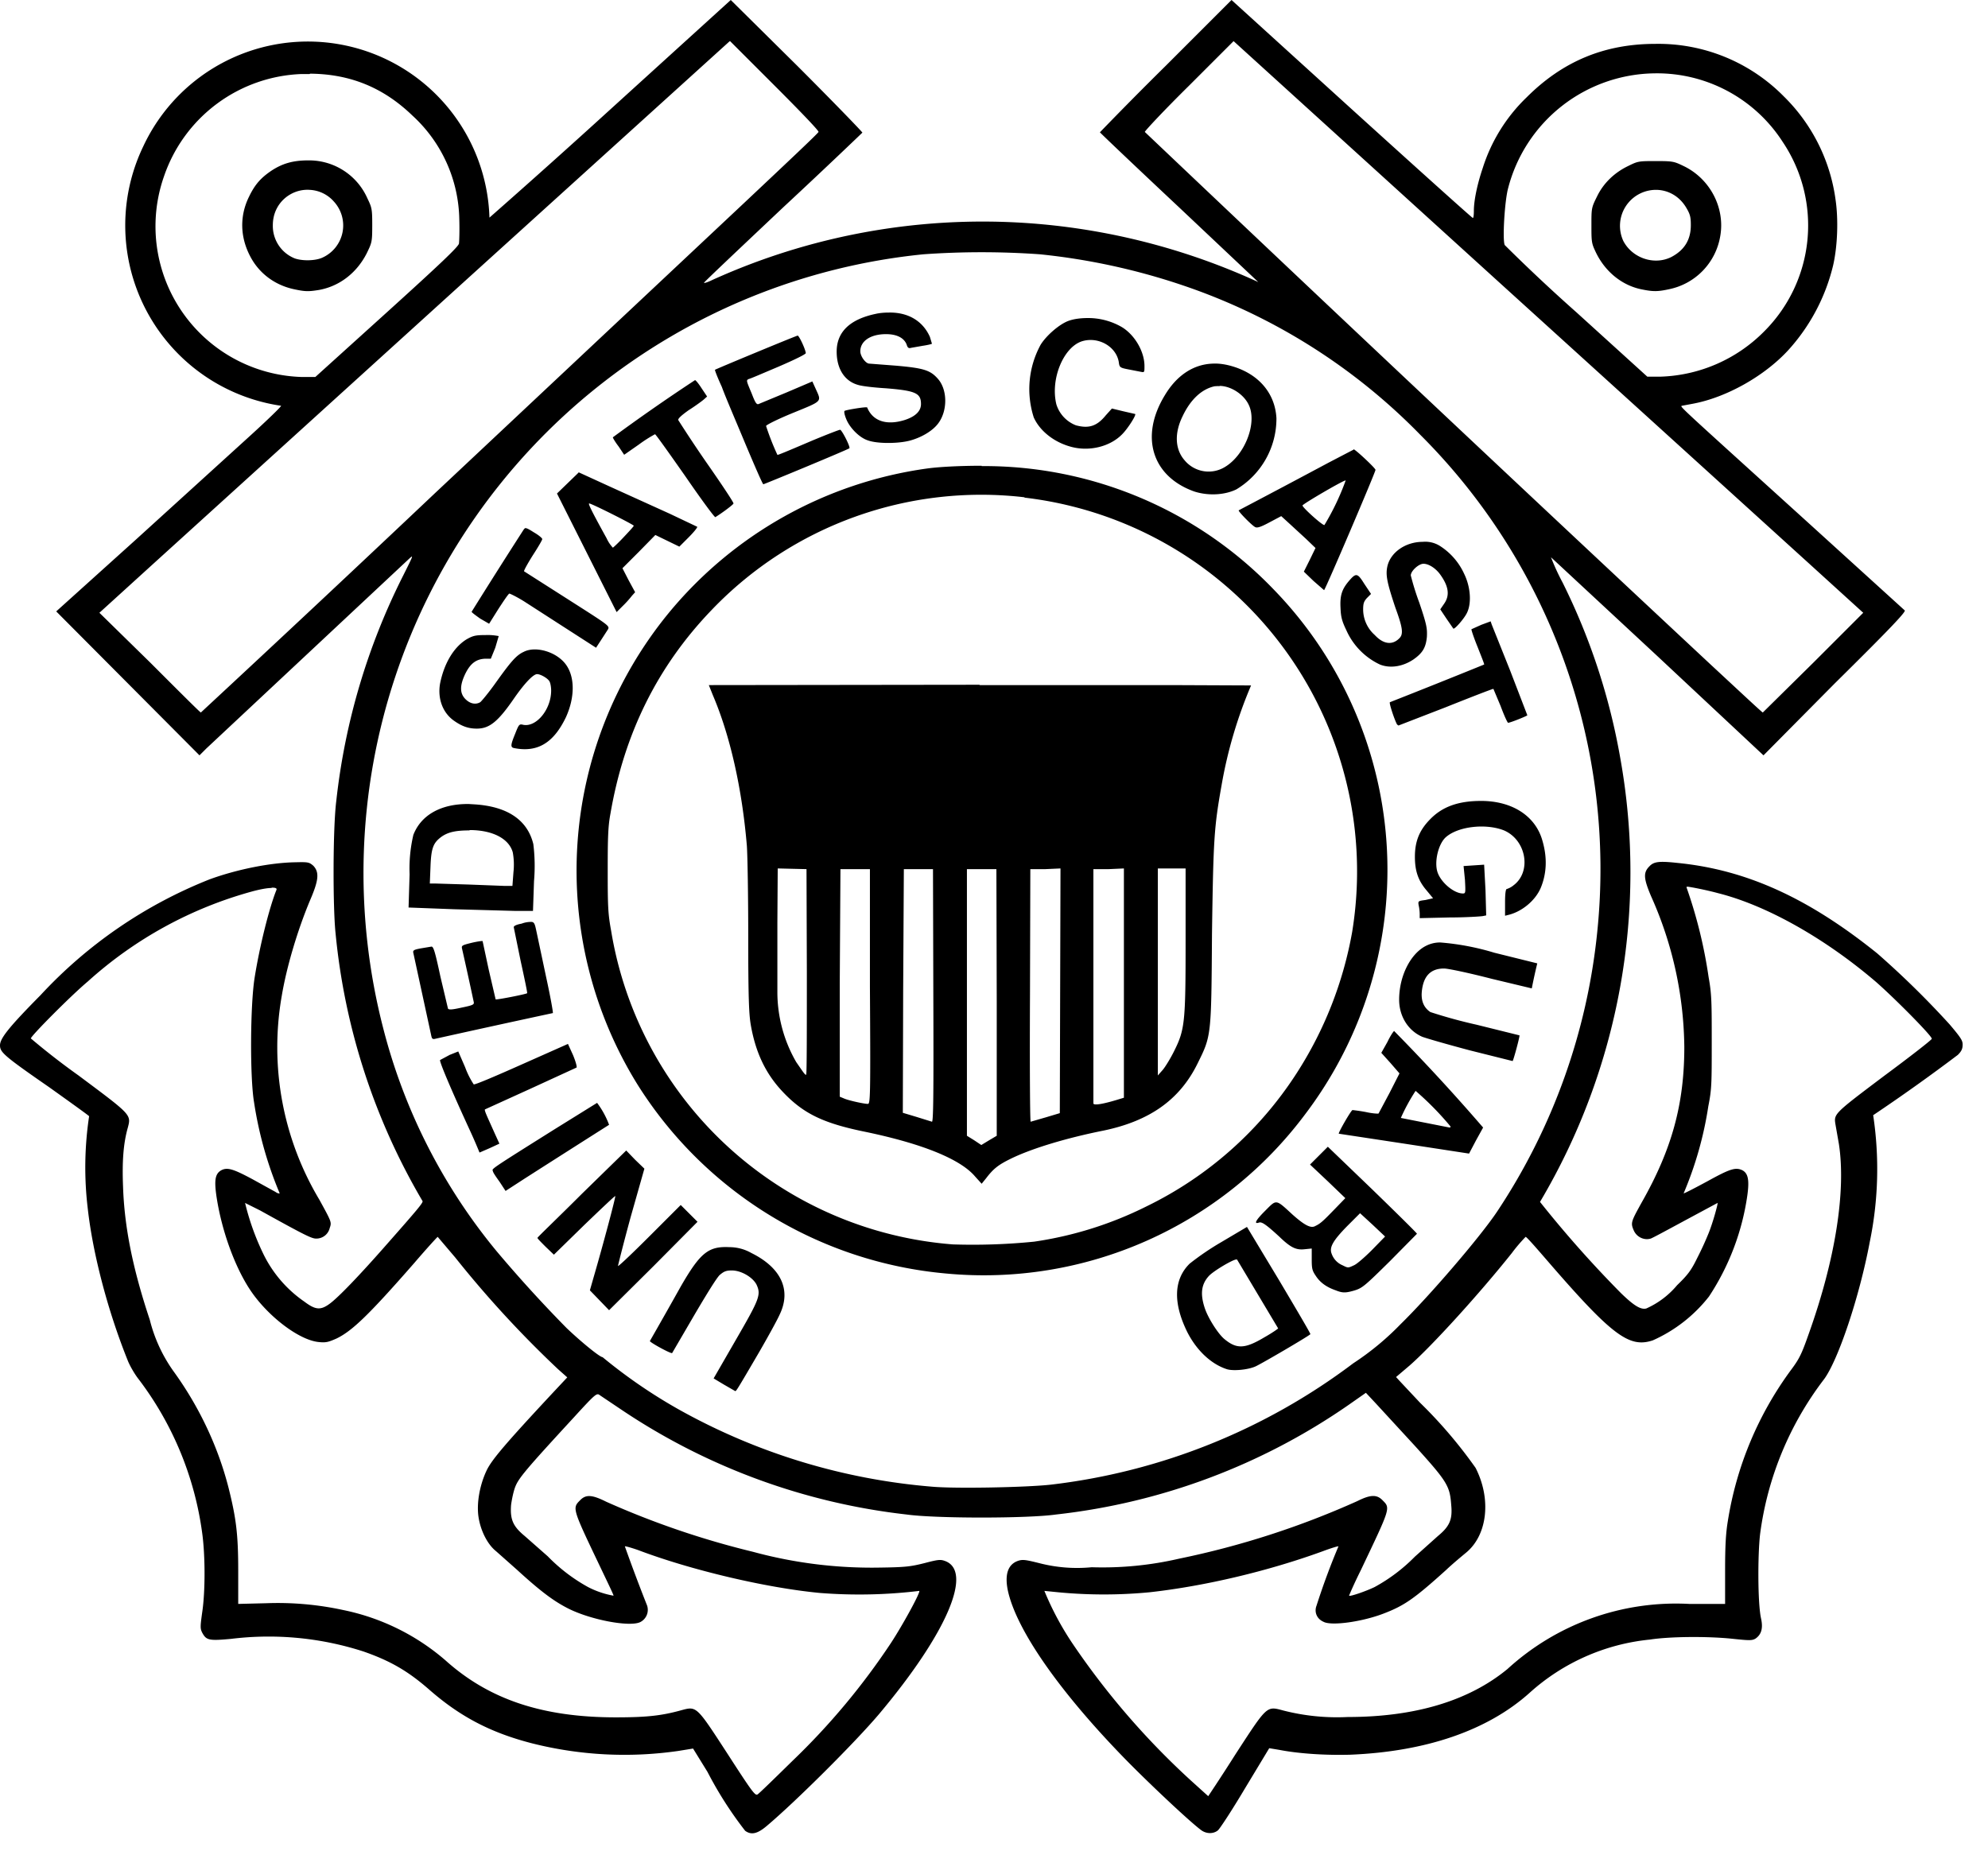 <svg xmlns="http://www.w3.org/2000/svg" viewBox="0 0 58 54"><path d="m35.93 0-1.92 1.92a115.16 115.16 0 0 0-1.92 1.94c0 .01 1.04 1 2.32 2.2l2.3 2.17a19.36 19.36 0 0 0-5.95-1.65 19.1 19.1 0 0 0-9.98 1.59c-.14.07-.25.1-.24.08 0-.02 1.05-1.01 2.31-2.2 1.27-1.18 2.3-2.17 2.31-2.18 0-.02-.85-.9-1.9-1.95L21.32 0l-3.5 3.18a271.32 271.32 0 0 1-3.54 3.17 5.3 5.3 0 0 0-10.1-2.08 5.32 5.32 0 0 0 4.02 7.57c.03 0-.39.41-.93.9l-3.3 3-2.33 2.1 2.09 2.1 2.09 2.1.2-.2 5.92-5.54c.13-.12.12-.1-.17.48a19.23 19.23 0 0 0-1.96 6.6c-.1.8-.1 3.1-.02 3.85a18.96 18.96 0 0 0 2.54 7.82c0 .06-.13.22-1.03 1.24-.78.89-1.42 1.56-1.68 1.75-.27.2-.42.18-.74-.06a3.6 3.6 0 0 1-1.22-1.44 7.3 7.3 0 0 1-.51-1.44l.44.22c1.28.71 1.5.82 1.63.82a.4.4 0 0 0 .4-.31c.06-.17.05-.18-.3-.82a8.67 8.67 0 0 1-1.1-5.95c.14-.84.46-1.92.83-2.8.25-.58.27-.81.09-1-.12-.1-.14-.11-.52-.1-.73.01-1.72.21-2.51.5a13.49 13.49 0 0 0-4.93 3.38C.26 29.97 0 30.3 0 30.5c0 .2.1.3 1.43 1.22.63.45 1.16.83 1.17.85a10.05 10.05 0 0 0-.04 2.69c.15 1.34.59 3 1.16 4.42.06.16.21.42.33.57a9.52 9.52 0 0 1 1.85 4.49c.09.66.09 1.7 0 2.3-.06.43-.06.48 0 .6.12.22.19.24.84.18a9 9 0 0 1 3.87.37c.77.27 1.28.56 1.9 1.1.91.8 1.81 1.27 3.02 1.58a11 11 0 0 0 4.26.22l.43-.07.42.68a11.06 11.06 0 0 0 1.1 1.72c.18.13.36.09.64-.15.83-.7 2.56-2.42 3.27-3.26 1.99-2.37 2.76-4.19 1.9-4.47-.12-.04-.2-.03-.58.07-.4.1-.55.12-1.3.13a13.2 13.2 0 0 1-3.7-.46 24.88 24.88 0 0 1-4.28-1.46c-.42-.21-.6-.22-.77-.04-.23.23-.22.24.62 2 .2.42.37.77.36.78a2.6 2.6 0 0 1-.74-.25 5 5 0 0 1-1.18-.9l-.67-.59c-.34-.28-.43-.48-.4-.9.02-.16.07-.4.12-.53.1-.26.31-.51 1.71-2.03.64-.7.67-.72.76-.65l.7.47a18.66 18.66 0 0 0 8.24 3.01c.85.12 3.55.12 4.38 0a18.55 18.55 0 0 0 8.53-3.2l.5-.35.29.31 1.15 1.25c.94 1.04 1.01 1.16 1.05 1.72.04.42-.05.62-.39.9l-.67.6a5 5 0 0 1-1.18.89c-.25.12-.71.28-.74.25 0-.01.14-.34.34-.74.87-1.83.87-1.81.64-2.04-.17-.18-.36-.17-.74.02a24.89 24.89 0 0 1-5.2 1.68 9.9 9.9 0 0 1-2.55.25 4.4 4.4 0 0 1-1.53-.12c-.4-.1-.48-.11-.61-.07-.3.1-.4.39-.31.85.24 1.16 1.53 3 3.48 4.99.74.75 1.83 1.77 2.15 2.01.15.12.36.13.5.02.06-.05.42-.6.8-1.24l.7-1.16.3.05c.57.11 1.35.16 2.06.14 2.2-.09 4-.7 5.23-1.8a6.14 6.14 0 0 1 3.52-1.56c.58-.09 1.7-.1 2.43-.02.48.05.55.05.65-.01.17-.12.22-.3.16-.58-.1-.43-.1-1.85-.03-2.46a9.45 9.45 0 0 1 1.87-4.53c.41-.56 1.03-2.4 1.33-4a10.51 10.51 0 0 0 .1-3.7 54.3 54.3 0 0 0 2.47-1.76c.1-.1.14-.17.14-.3 0-.12-.05-.2-.38-.59a26.1 26.1 0 0 0-2.11-2.07c-2-1.61-3.81-2.44-5.82-2.64-.55-.06-.7-.04-.83.1-.18.18-.17.35.05.87a11 11 0 0 1 .97 4.4c0 1.66-.36 2.98-1.24 4.53-.31.56-.33.6-.24.81.08.2.3.31.5.25.06-.02.52-.27 1.02-.54l.93-.5c.02 0-.13.56-.26.88a9 9 0 0 1-.33.72c-.18.37-.28.5-.59.8a2.5 2.5 0 0 1-.9.68c-.16.04-.36-.08-.74-.45a32.75 32.75 0 0 1-2.36-2.66 18.86 18.86 0 0 0 2.34-12.96A18.7 18.7 0 0 0 45.59 17a6.6 6.6 0 0 1-.34-.74l3.1 2.88 3.1 2.9 2.08-2.1c1.62-1.6 2.09-2.1 2.04-2.13l-2.84-2.58c-3.75-3.4-3.73-3.37-3.66-3.39l.32-.06c.97-.18 2.08-.8 2.78-1.56a5.64 5.64 0 0 0 1.31-2.47c.13-.56.16-1.35.07-1.94a5.2 5.2 0 0 0-1.51-3 5.14 5.14 0 0 0-3.74-1.53c-1.48 0-2.7.5-3.76 1.56a4.92 4.92 0 0 0-1.28 2.06c-.16.47-.26.95-.26 1.25 0 .12-.01.21-.03.21-.02 0-1.61-1.43-3.54-3.18L35.93 0ZM21.3 1.2l1.3 1.3c.71.71 1.3 1.32 1.28 1.35 0 .03-1 .97-2.2 2.1l-9 8.45a978.8 978.8 0 0 1-6.82 6.39c-.02 0-.68-.66-1.48-1.46L2.9 17.88l1.54-1.4 9.19-8.34 7.65-6.93Zm14.69 0 7.64 6.94a64846 64846 0 0 1 9.19 8.34l1.54 1.4-1.45 1.45-1.48 1.46c-.02 0-.68-.62-1.49-1.37A2699.4 2699.4 0 0 1 33.4 3.85c0-.03.57-.64 1.29-1.35l1.3-1.3Zm12.29.94a4.36 4.36 0 0 1 3.73 2 4.37 4.37 0 0 1-.55 5.54 4.45 4.45 0 0 1-3 1.31h-.4L46 9.12a50.99 50.99 0 0 1-2.1-1.97c-.07-.16 0-1.3.1-1.66a4.47 4.47 0 0 1 4.28-3.35Zm-39.23.01c1.16.01 2.13.4 2.98 1.22A4.2 4.2 0 0 1 13.4 6.4c.01.32 0 .64-.01.71-.03.1-.52.57-2.1 2L9.2 11h-.4a4.4 4.4 0 0 1-4.01-5.87A4.41 4.41 0 0 1 8.8 2.16h.23Zm-.06 2.53c-.44 0-.75.09-1.07.3-.31.21-.48.4-.65.75-.28.56-.27 1.18.03 1.75.26.5.72.84 1.28.96.33.07.42.07.73.02.6-.11 1.1-.5 1.39-1.07.15-.31.16-.33.16-.82 0-.47-.01-.51-.14-.78a1.86 1.86 0 0 0-1.73-1.11Zm39.33.02c-.5 0-.53 0-.81.14-.4.19-.73.5-.92.9-.16.32-.16.34-.16.83 0 .43 0 .52.1.73.27.61.79 1.04 1.4 1.15.3.06.44.06.76-.01a1.9 1.9 0 0 0 1.5-1.56c.14-.82-.3-1.66-1.06-2.03-.29-.14-.32-.15-.81-.15Zm-39.28.84a1 1 0 0 1 .7.34 1.03 1.03 0 0 1-.34 1.64c-.2.09-.57.1-.8.02a1.02 1.02 0 0 1-.64-.97c0-.65.54-1.07 1.08-1.03Zm39.3 0c.33.01.65.18.85.51.12.2.14.28.14.52 0 .43-.19.73-.57.93-.5.25-1.14.03-1.4-.47a1.05 1.05 0 0 1 .98-1.49Zm-18 1.88a19 19 0 0 1 4.18.91 17.5 17.5 0 0 1 6.92 4.36 17.9 17.9 0 0 1 5.16 14.5 18 18 0 0 1-2.92 8.16c-.5.75-1.99 2.48-2.82 3.29a8.08 8.08 0 0 1-1.38 1.14 18.15 18.15 0 0 1-8.82 3.54c-.71.08-2.79.12-3.46.06a18.2 18.2 0 0 1-7.39-2.25 15.2 15.2 0 0 1-2.23-1.53c-.08 0-.62-.44-1.05-.85a38.96 38.96 0 0 1-2.04-2.24 16.71 16.71 0 0 1-3.3-6.47A18.14 18.14 0 0 1 26.94 7.42a24 24 0 0 1 3.4 0Zm-4.4 1.7c-.13 0-.27.01-.4.04-.75.16-1.13.53-1.13 1.1 0 .5.23.86.62.97.12.04.49.08.82.1.86.07 1.02.14 1.02.46 0 .21-.17.37-.49.47-.53.16-.92.02-1.08-.37-.01-.03-.62.07-.66.1-.02.02 0 .12.05.24.1.25.38.54.63.62.27.1.9.1 1.25 0s.67-.3.82-.52c.26-.37.25-.97-.03-1.28-.22-.25-.42-.31-1.22-.38l-.78-.06c-.1 0-.26-.21-.26-.36 0-.3.3-.5.75-.5.3 0 .52.1.6.3.03.1.06.12.13.1l.34-.06c.14-.02.26-.05.27-.06l-.06-.2c-.21-.47-.64-.72-1.2-.71Zm5.81.16c-.2 0-.4.02-.57.08-.28.1-.66.44-.82.7a2.7 2.7 0 0 0-.2 2.12c.18.4.6.73 1.1.86.53.14 1.13-.01 1.48-.37.16-.16.41-.55.38-.59l-.35-.08-.33-.08-.18.2c-.26.32-.5.39-.87.29a.96.96 0 0 1-.57-.61c-.18-.73.2-1.66.74-1.84.47-.15 1 .14 1.08.6.02.16.03.17.29.22l.36.07c.1.02.1.01.1-.17 0-.42-.28-.9-.65-1.13a1.96 1.96 0 0 0-.99-.27Zm-8.47.51c-.04 0-2.4.98-2.42 1-.01.01.08.24.2.5.1.28.42 1.02.69 1.67.27.64.5 1.17.52 1.17.03 0 2.49-1.02 2.51-1.05.04-.03-.22-.54-.27-.54-.03 0-.39.14-.8.31-.96.41-1.02.43-1.03.42a7.66 7.66 0 0 1-.33-.84c0-.03.34-.2.78-.38.88-.36.84-.32.67-.7l-.1-.22-.75.32-.82.34c-.06.02-.1-.05-.2-.31-.16-.38-.16-.38-.09-.42.03 0 .42-.17.87-.36.51-.22.81-.37.8-.4-.03-.16-.2-.5-.23-.5Zm12.1.82c-.56.02-1.05.34-1.4.93-.73 1.2-.37 2.36.86 2.8.4.13.88.11 1.23-.06a2.41 2.41 0 0 0 1.17-2.08c-.04-.72-.51-1.28-1.28-1.51-.2-.06-.4-.09-.58-.08Zm-15.1.48a55.5 55.5 0 0 0-2.4 1.67c0 .02.07.14.17.27l.16.24.43-.3a4 4 0 0 1 .47-.3c.02 0 .41.55.88 1.22.46.67.85 1.2.88 1.2.21-.13.53-.37.53-.4 0-.04-.36-.58-.8-1.21a39 39 0 0 1-.81-1.22c-.02-.04.09-.14.3-.29.19-.12.38-.26.44-.31l.1-.09-.16-.24c-.09-.14-.18-.25-.2-.24Zm15.3.17c.33 0 .72.25.86.57.24.53-.13 1.46-.71 1.8a.91.91 0 0 1-1.17-.2c-.28-.32-.3-.79-.06-1.28.23-.49.56-.8.94-.88.04 0 .1-.01.14 0Zm3.91 1.86-.71.37a428.63 428.63 0 0 1-2.64 1.4c-.03.02.38.44.48.49.06.03.16 0 .42-.14l.34-.18.23.21.5.46.27.26-.17.35-.17.34.28.27.31.27c.03 0 1.5-3.44 1.5-3.51 0-.05-.6-.61-.64-.6Zm-10.85.47c-.61 0-1.23.03-1.59.08a11.88 11.88 0 0 0-7.56 4.24 11.85 11.85 0 0 0-.9 13.72 11.88 11.88 0 0 0 9.02 5.53 11.7 11.7 0 0 0 10.47-4.65 11.82 11.82 0 0 0 2.32-5.77 11.74 11.74 0 0 0-3.24-9.54 11.71 11.71 0 0 0-8.52-3.6Zm-11.76.2-.31.3-.32.31.87 1.73.87 1.73.18-.18a3 3 0 0 0 .27-.3l.09-.1-.19-.35-.18-.35.48-.48.48-.49.35.17.35.17.27-.27c.16-.16.27-.3.25-.31l-.8-.38-1.72-.78-.94-.43Zm22.38.23a7.3 7.3 0 0 1-.62 1.3c-.05.02-.63-.5-.64-.57 0-.04 1.23-.76 1.26-.73Zm-9.37.5a10.98 10.98 0 0 1 9.56 12.67 11.22 11.22 0 0 1-1.63 4.14 10.85 10.85 0 0 1-4.37 3.87 10.8 10.8 0 0 1-3.28 1.03 18 18 0 0 1-2.37.08 10.96 10.96 0 0 1-9.97-9.15c-.09-.49-.1-.7-.1-1.75 0-.97.01-1.3.08-1.67.4-2.33 1.37-4.3 2.96-5.95a10.88 10.88 0 0 1 9.12-3.28Zm-12.7.17c.07 0 1.3.62 1.3.65 0 .02-.14.17-.3.34-.15.16-.3.3-.31.3a.99.99 0 0 1-.18-.27c-.43-.78-.55-1.02-.51-1.02Zm-1.86.72c-.02 0-.03.02-.05.04a191.18 191.18 0 0 0-1.52 2.4c0 .02.11.1.25.2l.26.15.27-.43c.15-.23.29-.44.32-.45.02 0 .23.1.45.24a2423.7 2423.7 0 0 0 2.08 1.34l.15-.23.2-.31c.05-.1.01-.12-1.18-.88l-1.27-.81c-.01-.02.1-.22.25-.46.15-.23.28-.45.28-.48 0-.03-.11-.12-.25-.2-.14-.09-.2-.12-.24-.12Zm26.18.4c-.5 0-.93.3-1.03.7-.06.26-.02.47.23 1.22.22.6.24.78.11.9-.2.2-.46.17-.71-.1a1 1 0 0 1-.34-.74c0-.18.02-.24.11-.34l.12-.12-.2-.3c-.2-.32-.24-.32-.46-.06-.19.23-.25.41-.23.77.01.26.04.38.17.65a2 2 0 0 0 .98 1c.3.12.67.06.98-.15.27-.19.36-.35.39-.66.01-.24 0-.34-.22-.99a7.6 7.6 0 0 1-.25-.8c0-.13.23-.34.37-.34.16 0 .37.14.5.33.24.34.27.6.1.84l-.11.16.18.27.2.29c.03.04.32-.29.4-.46.14-.29.1-.76-.08-1.13a1.9 1.9 0 0 0-.71-.82.8.8 0 0 0-.5-.12Zm1.98 2.32-.27.1-.29.13c-.01.01.07.25.18.52.11.28.2.5.19.51a264.86 264.86 0 0 1-2.75 1.1c-.03.02.14.53.21.65l.04.03 1.37-.53c.75-.3 1.37-.54 1.4-.54l.21.5c.1.27.2.49.22.49.06 0 .56-.2.56-.22l-.5-1.3-.54-1.35-.03-.09Zm-29.32.4c-.3 0-.37.02-.55.12-.38.23-.66.7-.78 1.29-.08.45.08.87.42 1.1.23.16.42.22.65.22.37 0 .62-.2 1.1-.9.3-.43.55-.69.66-.69.1 0 .31.12.36.21.03.05.05.17.05.27 0 .55-.43 1.07-.81 1-.12-.03-.13-.02-.24.26-.14.34-.14.4-.02.42.67.13 1.14-.15 1.5-.9.26-.57.27-1.17 0-1.54-.27-.37-.88-.55-1.23-.37-.22.1-.38.29-.83.92-.2.28-.4.52-.44.55-.14.08-.3.04-.43-.09-.17-.17-.17-.4 0-.75.15-.3.32-.42.58-.43h.16l.13-.32.1-.34a1.65 1.65 0 0 0-.38-.03Zm14.42 1.45-7.91.01.12.3c.5 1.17.85 2.72.99 4.39.02.28.04 1.48.04 2.66 0 1.74.02 2.23.07 2.54.14.83.44 1.45.93 1.97.61.65 1.2.93 2.44 1.18 1.67.35 2.76.8 3.18 1.3l.19.21.13-.16c.22-.29.37-.4.74-.58.62-.3 1.63-.6 2.68-.81 1.35-.28 2.23-.9 2.75-1.96.4-.81.4-.78.42-3.78.04-2.78.06-3.1.28-4.34A13.12 13.12 0 0 1 36.5 20l-2.33-.01h-5.6Zm14.62 3.39c-.67 0-1.14.17-1.5.55-.3.31-.43.63-.43 1.08 0 .42.1.7.34.98l.19.23-.22.05c-.22.03-.22.03-.2.16.02.08.03.19.03.25v.12l.87-.02c.48 0 .92-.03.97-.04l.1-.02-.02-.73-.04-.75-.3.02-.3.02.04.4c.02.38.02.4-.06.4-.26 0-.64-.32-.74-.62-.1-.3.02-.82.24-1.02.36-.32 1.17-.41 1.7-.2.65.28.81 1.2.28 1.6a.58.58 0 0 1-.2.11c-.03 0-.05.13-.05.39v.39l.12-.03c.38-.1.76-.41.92-.78.17-.41.2-.87.05-1.38-.2-.72-.88-1.16-1.79-1.16Zm-29.53.09c-.8-.01-1.39.31-1.62.9a4.3 4.3 0 0 0-.11 1.15l-.03.97 1.32.05 1.81.05h.5l.03-.87a5.2 5.2 0 0 0-.02-1.08c-.17-.7-.75-1.1-1.72-1.16l-.16-.01Zm.02.76c.67 0 1.15.25 1.26.65a2 2 0 0 1 .02.58l-.03.4h-.22l-1.04-.04-.98-.03h-.17l.02-.5c.02-.53.08-.68.3-.85.2-.15.43-.2.84-.2Zm9 1.12.41.01.42.01.01 3c0 1.65 0 3-.02 3-.04 0-.06-.04-.29-.37a4.08 4.08 0 0 1-.55-2.06v-2.01l.01-1.58Zm8.24 0-.01 3.57-.01 3.57-.4.12-.45.13c-.02 0-.03-1.66-.02-3.68l.01-3.69h.44l.44-.02Zm1.85 0v6.69l-.23.07c-.37.11-.64.16-.66.1v-6.84h.45l.44-.02Zm.98 0h.82v2.1c0 2.4-.02 2.6-.34 3.24-.1.2-.24.43-.32.53l-.15.17v-6.04Zm-9.25.02h.86v3.43c.02 3.24.01 3.42-.06 3.42-.11 0-.57-.1-.7-.16L24.5 32v-3.32l.02-3.32Zm1.85 0h.85l.01 3.69c.01 2.93 0 3.68-.04 3.68l-.45-.14-.4-.12.01-3.55.02-3.56Zm1.84 0h.86l.01 3.9v3.88l-.22.13-.23.14-.21-.14-.21-.13v-7.78Zm21.01.51c.11.01.57.1.9.19 1.4.35 3.1 1.3 4.6 2.58.54.47 1.66 1.6 1.64 1.67 0 .03-.63.52-1.4 1.09-1.46 1.1-1.46 1.1-1.41 1.41l.1.57c.21 1.37-.1 3.36-.88 5.54-.2.57-.27.72-.5 1.03a10.09 10.09 0 0 0-1.86 4.43c-.06.36-.08.73-.08 1.45v.97h-1.05a7.28 7.28 0 0 0-5.3 1.9c-1.13.93-2.7 1.4-4.66 1.4a6.3 6.3 0 0 1-1.88-.19c-.49-.13-.46-.16-1.39 1.27-.43.68-.8 1.23-.8 1.23l-.52-.47a22.48 22.48 0 0 1-3.45-4 8.64 8.64 0 0 1-.81-1.52l.4.04a14 14 0 0 0 2.67 0c1.62-.18 3.47-.62 5.06-1.2.24-.09.44-.15.45-.14a20.58 20.58 0 0 0-.64 1.73c-.07.18 0 .38.2.47.23.13 1.14 0 1.76-.24.6-.23.89-.43 1.82-1.27.2-.19.48-.42.6-.52.61-.52.72-1.56.26-2.46a13.6 13.6 0 0 0-1.62-1.9l-.6-.64-.1-.11.4-.34c.65-.57 2.04-2.1 2.98-3.28.2-.27.4-.47.4-.47.03 0 .3.31.62.68 1.9 2.2 2.4 2.57 3.09 2.34a4.3 4.3 0 0 0 1.64-1.28 7.2 7.2 0 0 0 1.12-2.96c.06-.44.02-.63-.14-.72-.2-.1-.36-.05-1.03.32-.37.2-.68.36-.69.35a10.51 10.51 0 0 0 .72-2.54c.1-.5.1-.68.1-1.87 0-1.13 0-1.4-.09-1.89a13.86 13.86 0 0 0-.65-2.64h.02Zm-41.29.03c.12 0 .16.02.13.08-.2.5-.48 1.6-.63 2.54-.13.8-.14 2.9-.02 3.63a11.11 11.11 0 0 0 .75 2.67c-.01.01-.07 0-.12-.04l-.67-.37c-.56-.3-.74-.36-.92-.26-.17.1-.2.28-.14.72.14.98.52 2.05.97 2.74.5.77 1.44 1.5 2.03 1.55.2.02.27 0 .5-.1.46-.22.94-.68 2.27-2.2.36-.42.67-.76.69-.77l.51.6a31.16 31.16 0 0 0 3 3.26l.27.24-.44.47c-1.36 1.46-1.76 1.93-1.91 2.24-.2.42-.3.95-.24 1.36.06.4.26.8.51 1l.62.55c.7.64 1.07.91 1.48 1.12.67.34 1.81.55 2.11.4a.4.4 0 0 0 .2-.48 52.57 52.57 0 0 1-.65-1.73c.01-.01.19.04.39.11 1.53.58 3.72 1.1 5.3 1.25a14.57 14.57 0 0 0 2.9-.06c.04.04-.48.99-.82 1.51a20.28 20.28 0 0 1-2.88 3.45c-.52.51-.97.95-1.02.98-.07.04-.16-.08-.87-1.18-.93-1.43-.9-1.4-1.38-1.27-.55.15-.98.2-1.88.2-2.14 0-3.7-.52-4.97-1.66a6.56 6.56 0 0 0-2.98-1.47 9 9 0 0 0-2.26-.2l-.81.02v-.97c0-1.06-.06-1.53-.28-2.41-.3-1.18-.84-2.34-1.58-3.37a4.43 4.43 0 0 1-.72-1.54c-.5-1.5-.74-2.71-.78-3.88-.03-.75.01-1.27.14-1.73.1-.38.1-.37-1.44-1.52A20.9 20.9 0 0 1 .9 30.3c0-.07 1.17-1.25 1.66-1.66a11.79 11.79 0 0 1 4.8-2.63c.26-.07.45-.1.56-.1Zm7.57 1a.76.76 0 0 0-.28.05c-.16.03-.24.07-.23.11l.2.98c.11.5.2.93.19.94-.03.03-.9.2-.92.18l-.2-.86-.18-.84c0-.01-.15.01-.32.05-.28.07-.3.08-.28.17a120.81 120.81 0 0 1 .34 1.55c.02.08-.01.1-.35.17-.27.06-.37.07-.4.03l-.22-.93c-.15-.7-.2-.88-.26-.88l-.3.05c-.22.04-.25.06-.23.14l.52 2.4c.02.1.04.12.12.1a506.04 506.04 0 0 1 3.43-.75c.01-.02-.07-.47-.19-1.02l-.28-1.32c-.05-.23-.06-.32-.16-.32Zm26.52.6a.9.9 0 0 0-.42.1c-.45.23-.78.88-.78 1.57 0 .48.26.9.67 1.08.1.04.72.22 1.4.4l1.24.31c.02 0 .22-.74.2-.75l-1.25-.31a14.5 14.5 0 0 1-1.35-.37c-.19-.13-.27-.32-.25-.58.04-.46.25-.69.65-.69.12 0 .73.13 1.39.3l1.17.28a15.81 15.81 0 0 1 .16-.73l-1.25-.31a7.42 7.42 0 0 0-1.58-.3Zm-1.34 2.58c-.02 0-.12.15-.2.32l-.18.32.27.3.26.3-.29.57-.32.6c-.01.01-.18 0-.36-.04a4.8 4.8 0 0 0-.4-.06c-.04 0-.43.68-.4.69l1.91.29 1.89.29.2-.38.21-.38-.2-.23a57.7 57.7 0 0 0-2.4-2.59Zm-24.11.38-1.35.6c-.74.33-1.37.6-1.4.58a2.44 2.44 0 0 1-.25-.5l-.2-.46-.25.1-.28.15c-.03.03.31.84.9 2.12a15.24 15.24 0 0 1 .25.58l.3-.13.28-.13-.15-.33c-.2-.45-.3-.65-.27-.67l1.32-.6 1.35-.62c.02-.02-.03-.19-.1-.36l-.15-.33Zm24.73 1.37a8.7 8.7 0 0 1 1.02 1.04c0 .02-.01.03-.03.03l-1.42-.28a5.53 5.53 0 0 1 .43-.79Zm-23.88.35-1.24.77c-1.91 1.2-1.83 1.15-1.8 1.22 0 .04.1.18.2.32l.17.26.54-.35a962.31 962.31 0 0 1 2.48-1.58 2.5 2.5 0 0 0-.35-.64Zm21.32 1.28-.26.26-.26.26.52.49.51.49-.3.31c-.33.34-.42.43-.57.5-.13.08-.31-.01-.67-.33-.5-.46-.46-.45-.8-.11-.28.28-.34.4-.17.34.08-.02.21.07.58.41.34.33.5.4.75.37l.2-.02v.3c0 .28.01.34.12.5.13.2.32.33.58.42.2.08.29.08.56 0 .22-.07.3-.14 1.02-.85l.79-.8c0-.02-.59-.6-1.3-1.29l-1.3-1.25Zm-20.47.11-1.29 1.26c-.7.7-1.3 1.27-1.3 1.29 0 .02.11.13.24.26l.24.23.89-.87c.49-.47.9-.86.9-.84.02.01-.34 1.37-.64 2.4l-.1.35.28.29.28.29 1.3-1.29 1.28-1.29-.25-.25-.24-.24-.9.9c-.5.5-.91.89-.93.88 0-.02.16-.66.37-1.43l.4-1.41-.27-.26-.26-.27Zm21.41 1.83.37.34.36.34-.39.4c-.2.2-.44.41-.52.44-.17.08-.17.08-.33 0a.57.57 0 0 1-.32-.34c-.07-.18.03-.37.45-.8l.38-.38Zm-3.3.4-.76.45a7.9 7.9 0 0 0-.91.62c-.47.46-.49 1.15-.07 2 .27.53.69.93 1.15 1.08.18.06.62.02.84-.08.16-.07 1.53-.87 1.6-.94.02 0-.4-.71-.91-1.57l-.94-1.56Zm-15.1.59c-.61-.03-.85.16-1.42 1.15a187.6 187.6 0 0 1-.9 1.59c0 .04.62.38.65.35l.63-1.08c.34-.58.67-1.12.76-1.2.12-.1.18-.13.35-.13.28 0 .61.2.72.41.14.3.09.42-.61 1.63l-.64 1.11.3.18.33.19c.03 0 .04-.01.7-1.14.26-.45.53-.94.6-1.1.34-.71.04-1.36-.83-1.79a1.3 1.3 0 0 0-.65-.17Zm14.8.36h.01l1.2 2.01c0 .01-.17.13-.4.26-.57.34-.81.35-1.17.05-.18-.15-.47-.6-.57-.9-.14-.42-.1-.7.12-.94.14-.15.7-.48.8-.48Z"/></svg>